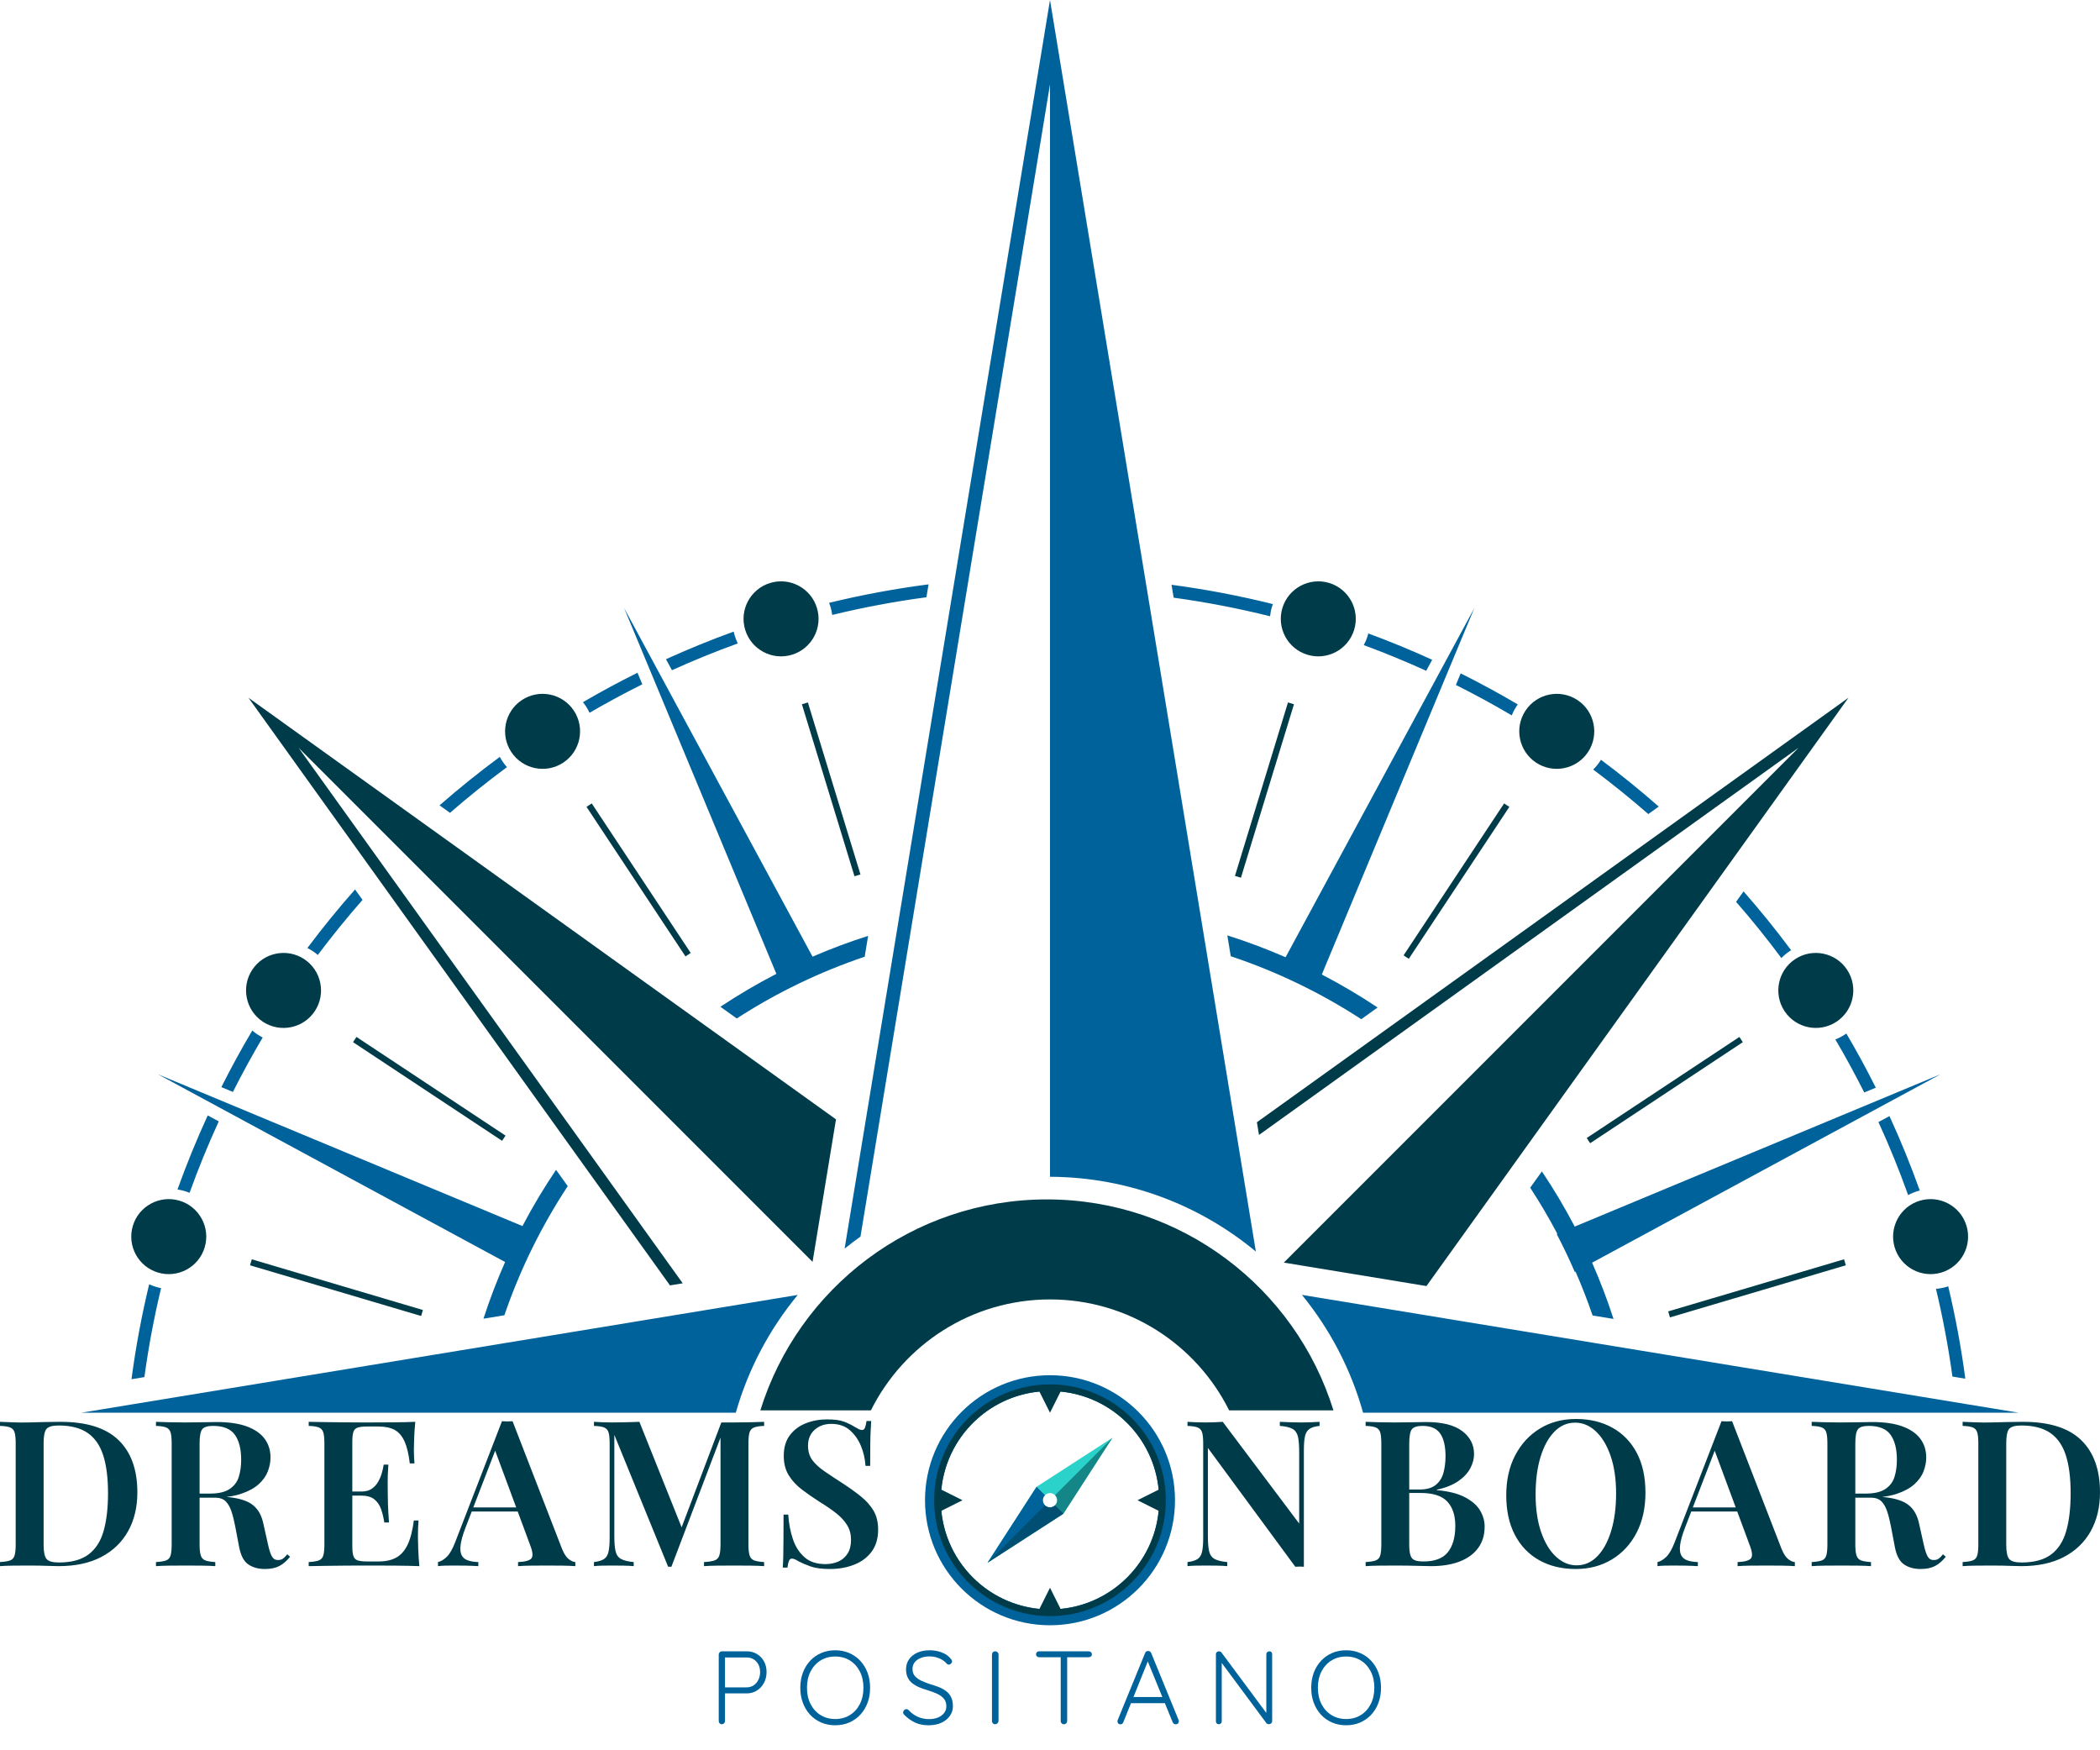 <?xml version="1.0" encoding="UTF-8" standalone="no"?><!DOCTYPE svg PUBLIC "-//W3C//DTD SVG 1.1//EN" "http://www.w3.org/Graphics/SVG/1.1/DTD/svg11.dtd"><svg width="100%" height="100%" viewBox="0 0 336 280" version="1.1" xmlns="http://www.w3.org/2000/svg" xmlns:xlink="http://www.w3.org/1999/xlink" xml:space="preserve" xmlns:serif="http://www.serif.com/" style="fill-rule:evenodd;clip-rule:evenodd;stroke-linejoin:round;stroke-miterlimit:2;"><path d="M13,226l114.64,-18.844c-4.508,5.457 -7.923,11.85 -9.912,18.844l-104.728,0Zm205.094,0c-1.949,-6.988 -5.321,-13.383 -9.784,-18.852l114.69,18.852l-104.906,0Zm-197.055,-5.36c0.682,-5.15 1.628,-10.217 2.826,-15.186c0.354,0.165 0.725,0.306 1.111,0.42c0.266,0.079 0.532,0.143 0.799,0.194c-1.119,4.661 -2.013,9.409 -2.672,14.232l-2.064,0.34Zm127.189,-125.095c-5.113,0.683 -10.143,1.631 -15.074,2.829c-0.057,-0.445 -0.152,-0.892 -0.288,-1.336c-0.062,-0.205 -0.132,-0.405 -0.21,-0.601c5.202,-1.265 10.511,-2.255 15.911,-2.954l-0.339,2.062Zm39.216,-1.995c5.506,0.732 10.916,1.766 16.213,3.087c-0.048,0.132 -0.093,0.265 -0.134,0.401c-0.158,0.515 -0.26,1.033 -0.312,1.549c-5.044,-1.258 -10.191,-2.255 -15.427,-2.973l-0.34,-2.064Zm124.944,126.666c-0.653,-4.755 -1.534,-9.437 -2.633,-14.034c0.551,-0.043 1.107,-0.144 1.658,-0.308c0.102,-0.03 0.203,-0.062 0.302,-0.095c1.154,4.838 2.071,9.768 2.737,14.777l-2.064,-0.34Zm-254.383,-76.259c-2.496,2.843 -4.883,5.782 -7.155,8.814c-0.257,-0.222 -0.531,-0.43 -0.821,-0.623c-0.275,-0.182 -0.558,-0.345 -0.845,-0.489c2.415,-3.227 4.959,-6.353 7.625,-9.369l1.196,1.667Zm12.323,-15.122c3.102,-2.715 6.319,-5.302 9.642,-7.754c0.126,0.24 0.266,0.476 0.419,0.707c0.221,0.335 0.463,0.647 0.723,0.936c-3.137,2.316 -6.177,4.755 -9.115,7.309l-1.669,-1.198Zm193.401,1.394c-2.845,-2.484 -5.788,-4.86 -8.821,-7.12c0.403,-0.392 0.77,-0.833 1.092,-1.321c0.054,-0.08 0.106,-0.162 0.156,-0.244c3.182,2.374 6.265,4.872 9.242,7.488l-1.669,1.197Zm15.239,12.372c2.661,3.029 5.201,6.167 7.611,9.408c-0.073,0.045 -0.146,0.091 -0.219,0.139c-0.496,0.329 -0.944,0.703 -1.341,1.115c-2.299,-3.094 -4.717,-6.094 -7.248,-8.993l1.197,-1.669Zm-243.553,31.312c1.547,-3.081 3.199,-6.101 4.951,-9.054c0.26,0.225 0.537,0.437 0.832,0.631c0.271,0.18 0.549,0.341 0.833,0.483c-1.683,2.843 -3.273,5.748 -4.765,8.711l-1.851,-0.771Zm67.355,-64.44c-2.869,1.428 -5.684,2.948 -8.442,4.555c-0.169,-0.366 -0.368,-0.724 -0.597,-1.071c-0.145,-0.218 -0.299,-0.428 -0.46,-0.627c2.85,-1.663 5.761,-3.234 8.728,-4.708l0.771,1.851Zm3.786,-4.018c3.539,-1.609 7.153,-3.083 10.834,-4.415c0.048,0.226 0.107,0.451 0.176,0.676c0.129,0.424 0.291,0.829 0.481,1.214c-3.58,1.296 -7.094,2.728 -10.538,4.289l-0.953,-1.764Zm121.637,1.856c-3.268,-1.489 -6.6,-2.86 -9.992,-4.109c0.252,-0.464 0.462,-0.961 0.623,-1.486c0.038,-0.125 0.073,-0.251 0.105,-0.378c3.469,1.279 6.877,2.683 10.218,4.209l-0.954,1.764Zm5.517,0.414c3.108,1.55 6.155,3.206 9.134,4.964c-0.064,0.088 -0.125,0.177 -0.186,0.268c-0.315,0.477 -0.573,0.976 -0.775,1.488c-2.918,-1.723 -5.9,-3.348 -8.944,-4.869l0.771,-1.851Zm64.569,67.045c-1.45,-2.884 -2.992,-5.714 -4.624,-8.485c0.529,-0.205 1.044,-0.469 1.536,-0.795c0.077,-0.05 0.152,-0.102 0.226,-0.155c1.664,2.829 3.236,5.719 4.713,8.664l-1.851,0.771Zm4.035,3.777c1.783,3.881 3.402,7.852 4.85,11.905c-0.098,0.025 -0.197,0.052 -0.295,0.081c-0.555,0.165 -1.079,0.384 -1.568,0.651c-1.419,-3.977 -3.005,-7.875 -4.751,-11.684l1.764,-0.953Zm-267.313,0.845c-1.712,3.728 -3.271,7.54 -4.67,11.429c-0.262,-0.109 -0.533,-0.205 -0.811,-0.288c-0.373,-0.11 -0.748,-0.192 -1.123,-0.247c1.447,-4.033 3.063,-7.985 4.841,-11.848l1.763,0.954Zm42.353,31.564c1.002,-3.095 2.159,-6.121 3.461,-9.068l-55.548,-30.033l58.326,24.281c1.63,-3.102 3.425,-6.103 5.376,-8.991l1.869,2.605c-4.195,6.377 -7.619,13.306 -10.138,20.656l-3.346,0.55Zm60.994,-57.907c-7.272,2.452 -14.139,5.788 -20.47,9.88l-2.613,-1.875c2.878,-1.911 5.866,-3.67 8.953,-5.264l-24.363,-58.523l30.156,55.776c2.89,-1.253 5.856,-2.366 8.887,-3.331l-0.55,3.337Zm58.023,-3.411c3.183,1.004 6.294,2.172 9.323,3.493l30.203,-55.864l-24.407,58.63c3.078,1.599 6.057,3.361 8.926,5.276l-2.611,1.873c-6.449,-4.19 -13.456,-7.593 -20.885,-10.075l-0.549,-3.333Zm58.444,60.806c-0.816,-2.384 -1.727,-4.724 -2.729,-7.015l-0.114,0.062c-0.894,-2.064 -1.86,-4.089 -2.897,-6.071l0.097,-0.041c-1.335,-2.531 -2.785,-4.993 -4.343,-7.377l1.871,-2.609c1.904,2.838 3.659,5.785 5.254,8.828l58.531,-24.366l-55.75,30.142c1.288,2.925 2.433,5.927 3.426,8.998l-3.346,-0.551Zm-117.14,-12.618c-0.865,0.615 -1.711,1.255 -2.537,1.92l32.862,-199.746l32.939,200.217c-8.946,-7.424 -20.419,-11.907 -32.939,-11.965l-0,-174.752l-30.325,184.326Z" style="fill:#00629b;"/><path d="M121.655,225.623c6.07,-19.55 24.302,-33.748 45.849,-33.748c21.547,-0 39.779,14.198 45.849,33.748l-16.69,-0c-5.242,-10.52 -16.106,-17.748 -28.659,-17.748c-12.553,-0 -23.417,7.228 -28.659,17.748l-17.69,-0Zm-54.276,-15.099l-27.375,-8.109l0.284,-0.959l27.375,8.109c-0.096,0.319 -0.191,0.638 -0.284,0.959Zm12.952,-28.023l-23.845,-15.782l0.552,-0.834l23.847,15.784c-0.186,0.276 -0.371,0.554 -0.554,0.832Zm29.347,-29.5l-15.833,-23.922l0.833,-0.552l15.835,23.923c-0.279,0.183 -0.557,0.366 -0.835,0.551Zm27.039,-12.822l-8.412,-27.512l0.957,-0.292l8.412,27.515c-0.32,0.095 -0.639,0.191 -0.957,0.289Zm60.877,-0.06l8.482,-27.744l0.957,0.292l-8.484,27.748c-0.317,-0.1 -0.636,-0.199 -0.955,-0.296Zm26.979,12.712l16.087,-24.304l0.834,0.552l-16.09,24.308c-0.276,-0.186 -0.553,-0.372 -0.831,-0.556Zm29.304,29.219l24.423,-16.165l0.552,0.834l-24.425,16.166c-0.182,-0.279 -0.365,-0.557 -0.55,-0.835Zm13.034,27.741l28.139,-8.335l0.284,0.959l-28.141,8.336c-0.092,-0.321 -0.186,-0.641 -0.282,-0.96Zm-143.696,-116.528c3.167,-0.968 6.524,0.817 7.492,3.984c0.968,3.167 -0.817,6.524 -3.984,7.492c-3.167,0.968 -6.524,-0.817 -7.492,-3.984c-0.968,-3.166 0.817,-6.523 3.984,-7.492Zm89.466,0c3.166,0.969 4.951,4.326 3.983,7.492c-0.968,3.167 -4.325,4.952 -7.492,3.984c-3.167,-0.968 -4.952,-4.325 -3.984,-7.492c0.969,-3.167 4.326,-4.952 7.493,-3.984Zm-129.18,18.73c2.762,-1.827 6.488,-1.069 8.315,1.692c1.828,2.762 1.07,6.487 -1.691,8.315c-2.762,1.828 -6.488,1.07 -8.315,-1.692c-1.828,-2.761 -1.07,-6.487 1.691,-8.315Zm168.893,0c2.761,1.828 3.519,5.554 1.692,8.315c-1.828,2.762 -5.554,3.52 -8.315,1.692c-2.762,-1.828 -3.52,-5.553 -1.692,-8.315c1.828,-2.761 5.554,-3.519 8.315,-1.692Zm43.138,43.139c1.828,2.761 1.07,6.487 -1.691,8.315c-2.762,1.827 -6.488,1.069 -8.315,-1.692c-1.828,-2.762 -1.07,-6.487 1.691,-8.315c2.762,-1.828 6.487,-1.07 8.315,1.692Zm-255.169,0c1.828,-2.762 5.554,-3.52 8.315,-1.692c2.761,1.828 3.52,5.553 1.692,8.315c-1.828,2.761 -5.554,3.519 -8.315,1.692c-2.762,-1.828 -3.52,-5.554 -1.692,-8.315Zm274.284,40.992c0.941,3.175 -0.874,6.516 -4.049,7.457c-3.175,0.94 -6.516,-0.874 -7.457,-4.049c-0.94,-3.175 0.874,-6.517 4.049,-7.457c3.175,-0.941 6.517,0.874 7.457,4.049Zm-293.399,0c0.941,-3.175 4.282,-4.99 7.457,-4.049c3.175,0.94 4.99,4.282 4.049,7.457c-0.94,3.175 -4.282,4.989 -7.457,4.049c-3.175,-0.941 -4.989,-4.282 -4.049,-7.457Zm87.987,9.17l-2.037,0.336l-67.445,-94.007l94.006,67.445l-3.75,22.794l-82.239,-82.239l61.465,85.671Zm92.203,-23.732l-0.334,-2.032l94.649,-67.907l-67.521,94.112l-22.82,-3.754l82.358,-82.358l-86.332,61.939Z" style="fill:#003b49;"/><g><g><path d="M165.85,237.85l12.15,-7.85l-7.85,12.15l-12.15,7.85l7.85,-12.15Zm2.958,2.958c0.447,-0.446 0.447,-1.17 0,-1.617c-0.446,-0.446 -1.17,-0.446 -1.617,0c-0.446,0.447 -0.446,1.171 0,1.617c0.447,0.447 1.171,0.447 1.617,0Z" style="fill:#2ad2c9;"/><path d="M168.808,240.808l1.342,1.342l-12.15,7.85l7.85,-12.15l1.341,1.341c-0.446,0.447 -0.446,1.171 0,1.617c0.447,0.447 1.171,0.447 1.617,0Z" style="fill:#00629b;"/><path d="M168.808,239.191l9.192,-9.191l-7.85,12.15l-12.15,7.85l9.191,-9.191c0.447,0.446 1.171,0.446 1.617,-0.001c0.447,-0.446 0.447,-1.17 0,-1.617Z" style="fill:#003b49;fill-opacity:0.5;"/></g><path d="M168,257.469c-9.648,0 -17.469,-7.821 -17.469,-17.469c0,-9.369 7.376,-17.014 16.637,-17.448l0.832,1.505l0.832,-1.505c9.261,0.434 16.637,8.079 16.637,17.448c0,9.648 -7.821,17.469 -17.469,17.469m0,-37.469c-11.046,0 -20,8.954 -20,20c0,11.046 8.954,20 20,20c11.046,0 20,-8.954 20,-20c0,-11.046 -8.954,-20 -20,-20" style="fill:#00629b;fill-rule:nonzero;"/><path d="M168,221.465c10.236,0 18.535,8.299 18.535,18.535c0,10.236 -8.299,18.535 -18.535,18.535c-10.236,0 -18.535,-8.299 -18.535,-18.535c0,-10.236 8.299,-18.535 18.535,-18.535Zm-1.693,1.148c-8.296,0.798 -14.896,7.397 -15.695,15.693l3.388,1.694l-3.388,1.694c0.798,8.295 7.398,14.896 15.694,15.694l1.694,-3.388l1.694,3.388c8.296,-0.798 14.896,-7.399 15.694,-15.694l-3.388,-1.694l3.388,-1.694c-0.799,-8.296 -7.399,-14.895 -15.695,-15.693l-1.693,3.387l-1.693,-3.387Z" style="fill:#003b49;"/></g><path d="M9.685,227.457c4.174,0 7.266,0.972 9.277,2.918c2.011,1.946 3.016,4.734 3.016,8.364c0,2.37 -0.494,4.44 -1.483,6.212c-0.99,1.772 -2.419,3.147 -4.288,4.125c-1.87,0.978 -4.142,1.467 -6.816,1.467c-0.326,0 -0.766,-0.01 -1.32,-0.032c-0.555,-0.022 -1.131,-0.038 -1.729,-0.049c-0.597,-0.011 -1.146,-0.016 -1.646,-0.016c-0.892,0 -1.761,0.005 -2.609,0.016c-0.848,0.011 -1.544,0.038 -2.087,0.081l0,-0.652c0.717,-0.043 1.255,-0.13 1.614,-0.261c0.359,-0.13 0.598,-0.391 0.718,-0.782c0.119,-0.391 0.179,-0.978 0.179,-1.761l0,-16.174c0,-0.804 -0.06,-1.397 -0.179,-1.777c-0.12,-0.381 -0.359,-0.641 -0.718,-0.783c-0.359,-0.141 -0.897,-0.223 -1.614,-0.244l0,-0.652c0.543,0.021 1.239,0.048 2.087,0.081c0.848,0.033 1.696,0.038 2.543,0.016c0.783,-0.021 1.663,-0.043 2.642,-0.065c0.978,-0.022 1.782,-0.032 2.413,-0.032Zm-0.294,0.586c-1,0 -1.652,0.185 -1.956,0.555c-0.305,0.369 -0.457,1.119 -0.457,2.25l-0,16.304c-0,1.131 0.158,1.881 0.473,2.25c0.315,0.37 0.973,0.555 1.973,0.555c2.022,0 3.603,-0.43 4.744,-1.289c1.142,-0.858 1.946,-2.114 2.414,-3.766c0.467,-1.652 0.701,-3.663 0.701,-6.032c-0,-2.435 -0.256,-4.452 -0.767,-6.049c-0.511,-1.598 -1.342,-2.794 -2.494,-3.587c-1.152,-0.794 -2.696,-1.191 -4.631,-1.191Zm22.544,11.544l-0,7.5c-0,0.783 0.065,1.37 0.195,1.761c0.131,0.391 0.375,0.652 0.734,0.782c0.359,0.131 0.886,0.218 1.582,0.261l0,0.652c-0.544,-0.043 -1.239,-0.07 -2.087,-0.081c-0.848,-0.011 -1.707,-0.016 -2.576,-0.016c-0.979,-0 -1.892,0.005 -2.74,0.016c-0.847,0.011 -1.543,0.038 -2.086,0.081l0,-0.652c0.717,-0.043 1.255,-0.13 1.614,-0.261c0.358,-0.13 0.597,-0.391 0.717,-0.782c0.12,-0.391 0.179,-0.978 0.179,-1.761l0,-16.174c0,-0.804 -0.059,-1.397 -0.179,-1.777c-0.12,-0.381 -0.359,-0.641 -0.717,-0.783c-0.359,-0.141 -0.897,-0.223 -1.614,-0.244l0,-0.652c0.543,0.021 1.239,0.043 2.086,0.065c0.848,0.021 1.696,0.032 2.544,0.032c1.065,-0 2.076,-0.011 3.033,-0.032c0.956,-0.022 1.63,-0.033 2.021,-0.033c1.957,-0 3.571,0.234 4.843,0.701c1.271,0.468 2.223,1.125 2.853,1.973c0.63,0.848 0.946,1.848 0.946,3c0,0.717 -0.142,1.451 -0.424,2.201c-0.283,0.75 -0.772,1.44 -1.468,2.071c-0.695,0.63 -1.646,1.147 -2.853,1.549c-0.658,0.219 -1.415,0.379 -2.271,0.478l0.168,0.027c1.804,0.174 3.136,0.593 3.994,1.256c0.859,0.663 1.43,1.668 1.712,3.016l0.75,3.359c0.196,0.891 0.408,1.527 0.636,1.907c0.228,0.381 0.56,0.56 0.995,0.538c0.304,-0 0.565,-0.081 0.782,-0.244c0.218,-0.163 0.435,-0.386 0.653,-0.669l0.456,0.391c-0.543,0.674 -1.12,1.169 -1.728,1.484c-0.609,0.315 -1.381,0.473 -2.315,0.473c-1.044,-0 -1.924,-0.245 -2.642,-0.734c-0.717,-0.489 -1.206,-1.418 -1.467,-2.788l-0.62,-3.261c-0.174,-0.913 -0.375,-1.717 -0.603,-2.413c-0.228,-0.695 -0.538,-1.239 -0.929,-1.63c-0.392,-0.391 -0.968,-0.587 -1.729,-0.587l-2.445,-0Zm0,-0.652l1.663,-0c1.369,-0 2.418,-0.245 3.147,-0.734c0.728,-0.489 1.217,-1.141 1.467,-1.956c0.25,-0.816 0.375,-1.723 0.375,-2.723c0,-1.718 -0.337,-3.049 -1.011,-3.995c-0.674,-0.945 -1.837,-1.418 -3.489,-1.418c-0.891,-0 -1.473,0.184 -1.745,0.554c-0.271,0.37 -0.407,1.12 -0.407,2.25l0,8.022Zm24.435,0.326l0,8.087c0,0.695 0.059,1.223 0.179,1.581c0.119,0.359 0.353,0.593 0.701,0.701c0.348,0.109 0.848,0.163 1.5,0.163l1.859,-0c1.108,-0 2.038,-0.206 2.788,-0.619c0.75,-0.413 1.353,-1.092 1.81,-2.038c0.456,-0.946 0.793,-2.245 1.01,-3.897l0.75,-0c-0.065,0.674 -0.097,1.544 -0.097,2.609c0,0.456 0.016,1.119 0.048,1.989c0.033,0.87 0.093,1.772 0.18,2.706c-1.109,-0.043 -2.359,-0.07 -3.75,-0.081c-1.391,-0.011 -2.631,-0.016 -3.718,-0.016l-1.972,-0c-0.816,-0 -1.696,0.005 -2.642,0.016l-2.869,0.033c-0.968,0.01 -1.886,0.027 -2.756,0.048l0,-0.652c0.718,-0.043 1.256,-0.13 1.614,-0.261c0.359,-0.13 0.598,-0.391 0.718,-0.782c0.119,-0.391 0.179,-0.978 0.179,-1.761l0,-16.174c0,-0.804 -0.06,-1.397 -0.179,-1.777c-0.12,-0.381 -0.359,-0.641 -0.718,-0.783c-0.358,-0.141 -0.896,-0.223 -1.614,-0.244l0,-0.652c0.87,0.021 1.788,0.038 2.756,0.048l2.869,0.033c0.946,0.011 1.826,0.016 2.642,0.016l1.972,-0c1,-0 2.136,-0.005 3.408,-0.016c1.272,-0.011 2.408,-0.038 3.408,-0.081c-0.087,0.891 -0.147,1.755 -0.18,2.592c-0.032,0.837 -0.049,1.473 -0.049,1.908c0,0.413 0.011,0.809 0.033,1.19c0.022,0.38 0.043,0.701 0.065,0.962l-0.75,-0c-0.174,-1.5 -0.456,-2.68 -0.848,-3.538c-0.391,-0.859 -0.918,-1.468 -1.581,-1.826c-0.663,-0.359 -1.527,-0.538 -2.593,-0.538l-1.793,-0c-0.652,-0 -1.152,0.054 -1.5,0.163c-0.348,0.108 -0.582,0.337 -0.701,0.684c-0.12,0.348 -0.179,0.881 -0.179,1.598l0,7.957l1.434,-0c0.674,-0 1.223,-0.142 1.647,-0.424c0.424,-0.283 0.766,-0.647 1.027,-1.093c0.261,-0.445 0.462,-0.913 0.604,-1.402c0.141,-0.489 0.244,-0.951 0.309,-1.386l0.75,-0c-0.087,1.239 -0.125,2.185 -0.114,2.837c0.011,0.652 0.016,1.25 0.016,1.794c0,0.543 0.011,1.141 0.033,1.793c0.022,0.652 0.076,1.598 0.163,2.837l-0.75,-0c-0.109,-0.739 -0.277,-1.44 -0.505,-2.103c-0.229,-0.663 -0.587,-1.196 -1.076,-1.598c-0.49,-0.402 -1.191,-0.603 -2.104,-0.603l-1.434,-0Zm19.107,2.543l-1.031,2.674c-0.413,1.087 -0.663,1.979 -0.75,2.674c-0.087,0.696 -0.033,1.239 0.163,1.631c0.195,0.391 0.521,0.668 0.978,0.831c0.456,0.163 1.022,0.256 1.696,0.277l0,0.652c-0.696,-0.043 -1.37,-0.07 -2.022,-0.081c-0.652,-0.011 -1.304,-0.016 -1.957,-0.016c-0.478,-0 -0.929,0.005 -1.353,0.016c-0.424,0.011 -0.799,0.038 -1.125,0.081l0,-0.652c0.478,-0.108 0.951,-0.391 1.419,-0.848c0.467,-0.456 0.918,-1.25 1.353,-2.38l7.467,-19.304c0.261,0.021 0.544,0.032 0.848,0.032c0.304,-0 0.587,-0.011 0.848,-0.032l7.924,20.445c0.326,0.783 0.679,1.321 1.06,1.614c0.38,0.294 0.733,0.452 1.059,0.473l0,0.652c-0.565,-0.043 -1.244,-0.07 -2.038,-0.081c-0.793,-0.011 -1.603,-0.016 -2.429,-0.016c-0.957,-0 -1.848,0.005 -2.674,0.016c-0.826,0.011 -1.5,0.038 -2.022,0.081l0,-0.652c1.109,-0.043 1.816,-0.233 2.12,-0.57c0.304,-0.337 0.239,-1.06 -0.196,-2.169l-1.981,-5.348l-7.357,-0Zm7.115,-0.652l-3.364,-9.078l-3.5,9.078l6.864,-0Zm32.691,-11.171l-7.859,20.66l-0.522,-0l-8.609,-21.098l0,16.174c0,1.044 0.066,1.854 0.196,2.43c0.131,0.576 0.419,0.989 0.864,1.239c0.446,0.25 1.125,0.418 2.038,0.505l0,0.652c-0.413,-0.043 -0.945,-0.07 -1.598,-0.081c-0.652,-0.011 -1.271,-0.016 -1.858,-0.016c-0.522,0 -1.049,0.005 -1.582,0.016c-0.532,0.011 -0.973,0.038 -1.32,0.081l0,-0.652c0.717,-0.087 1.255,-0.25 1.614,-0.489c0.358,-0.239 0.598,-0.63 0.717,-1.174c0.12,-0.543 0.179,-1.293 0.179,-2.25l0,-15.065c0,-0.804 -0.059,-1.397 -0.179,-1.777c-0.119,-0.381 -0.359,-0.641 -0.717,-0.783c-0.359,-0.141 -0.897,-0.223 -1.614,-0.244l0,-0.652c0.347,0.021 0.788,0.043 1.32,0.065c0.533,0.021 1.06,0.032 1.582,0.032c0.804,0 1.587,-0.011 2.348,-0.032c0.76,-0.022 1.434,-0.044 2.021,-0.065l6.757,16.875l6.352,-16.778l2.054,0c0.892,0 1.772,-0.011 2.642,-0.032c0.869,-0.022 1.587,-0.044 2.152,-0.065l0,0.652c-0.696,0.021 -1.228,0.103 -1.598,0.244c-0.37,0.142 -0.614,0.402 -0.734,0.783c-0.119,0.38 -0.179,0.973 -0.179,1.777l0,16.174c0,0.783 0.065,1.37 0.196,1.761c0.13,0.391 0.375,0.652 0.733,0.782c0.359,0.131 0.886,0.218 1.582,0.261l0,0.652c-0.565,-0.043 -1.283,-0.07 -2.152,-0.081c-0.87,-0.011 -1.75,-0.016 -2.642,-0.016c-0.978,0 -1.896,0.005 -2.755,0.016c-0.859,0.011 -1.549,0.038 -2.071,0.081l0,-0.652c0.739,-0.043 1.299,-0.13 1.68,-0.261c0.38,-0.13 0.636,-0.391 0.766,-0.782c0.13,-0.391 0.196,-0.978 0.196,-1.761l0,-17.106Zm17.032,-2.916c1.218,-0 2.152,0.131 2.805,0.392c0.652,0.26 1.217,0.543 1.695,0.847c0.261,0.153 0.473,0.267 0.636,0.343c0.163,0.076 0.321,0.114 0.473,0.114c0.217,-0 0.375,-0.12 0.473,-0.359c0.098,-0.239 0.179,-0.598 0.244,-1.076l0.75,-0c-0.021,0.413 -0.049,0.891 -0.081,1.435c-0.033,0.543 -0.055,1.266 -0.065,2.168c-0.011,0.903 -0.017,2.093 -0.017,3.571l-0.75,-0c-0.065,-1.109 -0.31,-2.174 -0.733,-3.196c-0.424,-1.021 -1.022,-1.864 -1.794,-2.527c-0.772,-0.663 -1.755,-0.994 -2.951,-0.994c-1.065,-0 -1.951,0.315 -2.658,0.945c-0.706,0.631 -1.059,1.479 -1.059,2.544c0,0.913 0.228,1.679 0.684,2.299c0.457,0.619 1.104,1.217 1.941,1.793c0.837,0.576 1.831,1.234 2.983,1.973c1.066,0.696 2.022,1.386 2.87,2.071c0.848,0.684 1.516,1.44 2.005,2.266c0.489,0.826 0.734,1.837 0.734,3.033c0,1.413 -0.348,2.586 -1.043,3.521c-0.696,0.935 -1.631,1.631 -2.805,2.087c-1.174,0.457 -2.456,0.685 -3.848,0.685c-1.282,-0 -2.299,-0.13 -3.049,-0.391c-0.75,-0.261 -1.396,-0.533 -1.94,-0.816c-0.478,-0.304 -0.848,-0.456 -1.108,-0.456c-0.218,-0 -0.375,0.12 -0.473,0.359c-0.098,0.239 -0.18,0.597 -0.245,1.076l-0.75,-0c0.044,-0.5 0.071,-1.087 0.082,-1.761c0.011,-0.674 0.021,-1.549 0.032,-2.625c0.011,-1.076 0.017,-2.44 0.017,-4.093l0.75,-0c0.087,1.392 0.331,2.691 0.733,3.897c0.402,1.207 1.022,2.18 1.859,2.919c0.837,0.739 1.951,1.108 3.342,1.108c0.761,-0 1.451,-0.135 2.071,-0.407c0.62,-0.272 1.114,-0.696 1.484,-1.272c0.369,-0.576 0.554,-1.31 0.554,-2.201c0,-0.891 -0.206,-1.674 -0.62,-2.348c-0.413,-0.674 -0.989,-1.304 -1.728,-1.891c-0.739,-0.587 -1.608,-1.185 -2.608,-1.794c-1.022,-0.652 -1.979,-1.315 -2.87,-1.989c-0.891,-0.674 -1.603,-1.44 -2.136,-2.299c-0.533,-0.858 -0.799,-1.896 -0.799,-3.114c0,-1.348 0.326,-2.451 0.978,-3.31c0.653,-0.858 1.506,-1.494 2.56,-1.907c1.055,-0.413 2.18,-0.62 3.375,-0.62Zm78.815,0.392l0,0.652c-0.695,0.065 -1.228,0.223 -1.597,0.473c-0.37,0.25 -0.615,0.641 -0.734,1.173c-0.12,0.533 -0.179,1.288 -0.179,2.267l0,18.619c-0.196,-0.021 -0.408,-0.032 -0.636,-0.032c-0.229,-0 -0.473,0.011 -0.734,0.032l-13.989,-19.011l0,14.087c0,1.044 0.065,1.854 0.196,2.43c0.13,0.576 0.418,0.989 0.864,1.239c0.445,0.25 1.125,0.418 2.038,0.505l0,0.652c-0.413,-0.043 -0.946,-0.07 -1.598,-0.081c-0.652,-0.011 -1.272,-0.016 -1.859,-0.016c-0.522,-0 -1.049,0.005 -1.581,0.016c-0.533,0.011 -0.973,0.038 -1.321,0.081l0,-0.652c0.717,-0.087 1.255,-0.25 1.614,-0.489c0.359,-0.239 0.598,-0.63 0.718,-1.174c0.119,-0.543 0.179,-1.293 0.179,-2.25l0,-15.065c0,-0.804 -0.06,-1.397 -0.179,-1.777c-0.12,-0.381 -0.359,-0.641 -0.718,-0.783c-0.359,-0.141 -0.897,-0.223 -1.614,-0.244l0,-0.652c0.348,0.021 0.788,0.043 1.321,0.065c0.532,0.021 1.059,0.032 1.581,0.032c0.5,-0 0.989,-0.011 1.468,-0.032c0.478,-0.022 0.902,-0.044 1.271,-0.065l12.229,16.271l0,-11.445c0,-1.066 -0.066,-1.881 -0.196,-2.446c-0.131,-0.565 -0.413,-0.978 -0.848,-1.239c-0.435,-0.261 -1.119,-0.424 -2.054,-0.489l0,-0.652c0.413,0.021 0.951,0.043 1.614,0.065c0.663,0.021 1.277,0.032 1.842,0.032c0.544,-0 1.082,-0.011 1.614,-0.032c0.533,-0.022 0.962,-0.044 1.288,-0.065Zm7.37,-0c0.543,0.021 1.239,0.043 2.087,0.065c0.848,0.021 1.696,0.032 2.543,0.032c1.066,-0 2.077,-0.011 3.033,-0.032c0.957,-0.022 1.63,-0.033 2.022,-0.033c2.565,-0 4.483,0.478 5.755,1.435c1.272,0.956 1.908,2.185 1.908,3.685c0,0.761 -0.201,1.521 -0.603,2.282c-0.403,0.761 -1.044,1.446 -1.924,2.055c-0.881,0.608 -2.028,1.065 -3.441,1.369l0,0.065c1.913,0.174 3.43,0.56 4.549,1.158c1.12,0.598 1.919,1.304 2.397,2.12c0.478,0.815 0.717,1.668 0.717,2.559c0,1.326 -0.342,2.462 -1.027,3.408c-0.684,0.946 -1.668,1.668 -2.951,2.168c-1.282,0.5 -2.826,0.75 -4.63,0.75c-0.478,-0 -1.207,-0.016 -2.185,-0.048c-0.978,-0.033 -2.163,-0.049 -3.554,-0.049c-0.892,-0 -1.761,0.005 -2.609,0.016c-0.848,0.011 -1.544,0.038 -2.087,0.081l0,-0.652c0.717,-0.043 1.255,-0.13 1.614,-0.261c0.359,-0.13 0.598,-0.391 0.718,-0.782c0.119,-0.391 0.179,-0.978 0.179,-1.761l0,-16.174c0,-0.804 -0.06,-1.397 -0.179,-1.777c-0.12,-0.381 -0.359,-0.641 -0.718,-0.783c-0.359,-0.141 -0.897,-0.223 -1.614,-0.244l0,-0.652Zm6.978,11.38l0,8.25c0,0.761 0.065,1.337 0.196,1.728c0.13,0.392 0.359,0.652 0.685,0.783c0.326,0.13 0.804,0.195 1.434,0.195c1.783,-0 3.071,-0.494 3.865,-1.483c0.793,-0.989 1.19,-2.397 1.19,-4.223c0,-1.674 -0.43,-2.967 -1.288,-3.88c-0.859,-0.914 -2.277,-1.37 -4.256,-1.37l-1.826,-0Zm0,-0.554l1.663,-0c1.109,-0 1.968,-0.245 2.576,-0.734c0.609,-0.489 1.022,-1.141 1.24,-1.957c0.217,-0.815 0.326,-1.69 0.326,-2.625c0,-1.608 -0.283,-2.82 -0.848,-3.635c-0.565,-0.816 -1.5,-1.223 -2.805,-1.223c-0.891,-0 -1.472,0.184 -1.744,0.554c-0.272,0.37 -0.408,1.12 -0.408,2.25l0,7.37Zm26.674,-11.283c2.218,-0 4.163,0.467 5.837,1.402c1.674,0.935 2.973,2.277 3.897,4.027c0.924,1.75 1.386,3.875 1.386,6.375c0,2.435 -0.473,4.566 -1.419,6.392c-0.945,1.826 -2.261,3.25 -3.945,4.271c-1.685,1.022 -3.615,1.533 -5.788,1.533c-2.218,-0 -4.163,-0.467 -5.837,-1.402c-1.674,-0.935 -2.973,-2.283 -3.897,-4.044c-0.924,-1.761 -1.386,-3.88 -1.386,-6.358c0,-2.435 0.478,-4.566 1.435,-6.392c0.956,-1.826 2.272,-3.25 3.945,-4.271c1.674,-1.022 3.598,-1.533 5.772,-1.533Zm-0.13,0.587c-1.283,-0 -2.397,0.489 -3.343,1.467c-0.945,0.979 -1.679,2.326 -2.201,4.044c-0.521,1.717 -0.782,3.706 -0.782,5.967c0,2.305 0.293,4.31 0.88,6.017c0.587,1.706 1.381,3.021 2.381,3.945c1,0.924 2.097,1.386 3.293,1.386c1.283,-0 2.397,-0.489 3.342,-1.467c0.946,-0.979 1.68,-2.332 2.201,-4.06c0.522,-1.728 0.783,-3.712 0.783,-5.951c0,-2.326 -0.293,-4.337 -0.88,-6.033c-0.587,-1.695 -1.375,-3.005 -2.364,-3.929c-0.99,-0.924 -2.093,-1.386 -3.31,-1.386Zm18.58,14.217l-1.031,2.674c-0.413,1.087 -0.663,1.979 -0.75,2.674c-0.087,0.696 -0.033,1.239 0.163,1.631c0.195,0.391 0.521,0.668 0.978,0.831c0.456,0.163 1.022,0.256 1.696,0.277l-0,0.652c-0.696,-0.043 -1.37,-0.07 -2.022,-0.081c-0.652,-0.011 -1.304,-0.016 -1.957,-0.016c-0.478,-0 -0.929,0.005 -1.353,0.016c-0.424,0.011 -0.799,0.038 -1.125,0.081l-0,-0.652c0.478,-0.108 0.951,-0.391 1.419,-0.848c0.467,-0.456 0.918,-1.25 1.353,-2.38l7.467,-19.304c0.261,0.021 0.544,0.032 0.848,0.032c0.304,-0 0.587,-0.011 0.848,-0.032l7.924,20.445c0.326,0.783 0.679,1.321 1.06,1.614c0.38,0.294 0.733,0.452 1.059,0.473l-0,0.652c-0.565,-0.043 -1.244,-0.07 -2.038,-0.081c-0.793,-0.011 -1.603,-0.016 -2.429,-0.016c-0.957,-0 -1.848,0.005 -2.674,0.016c-0.826,0.011 -1.5,0.038 -2.022,0.081l-0,-0.652c1.109,-0.043 1.816,-0.233 2.12,-0.57c0.304,-0.337 0.239,-1.06 -0.196,-2.169l-1.981,-5.348l-7.357,-0Zm7.115,-0.652l-3.364,-9.078l-3.5,9.078l6.864,-0Zm19.134,-1.565l-0,7.5c-0,0.783 0.065,1.37 0.195,1.761c0.131,0.391 0.375,0.652 0.734,0.782c0.359,0.131 0.886,0.218 1.581,0.261l-0,0.652c-0.543,-0.043 -1.239,-0.07 -2.087,-0.081c-0.847,-0.011 -1.706,-0.016 -2.576,-0.016c-0.978,-0 -1.891,0.005 -2.739,0.016c-0.848,0.011 -1.543,0.038 -2.087,0.081l-0,-0.652c0.718,-0.043 1.256,-0.13 1.614,-0.261c0.359,-0.13 0.598,-0.391 0.718,-0.782c0.119,-0.391 0.179,-0.978 0.179,-1.761l-0,-16.174c-0,-0.804 -0.06,-1.397 -0.179,-1.777c-0.12,-0.381 -0.359,-0.641 -0.718,-0.783c-0.358,-0.141 -0.896,-0.223 -1.614,-0.244l-0,-0.652c0.544,0.021 1.239,0.043 2.087,0.065c0.848,0.021 1.696,0.032 2.544,0.032c1.065,-0 2.076,-0.011 3.032,-0.032c0.957,-0.022 1.631,-0.033 2.022,-0.033c1.957,-0 3.571,0.234 4.842,0.701c1.272,0.468 2.223,1.125 2.854,1.973c0.63,0.848 0.945,1.848 0.945,3c-0,0.717 -0.141,1.451 -0.424,2.201c-0.282,0.75 -0.771,1.44 -1.467,2.071c-0.696,0.63 -1.647,1.147 -2.853,1.549c-0.658,0.219 -1.415,0.379 -2.271,0.478l0.168,0.027c1.804,0.174 3.135,0.593 3.994,1.256c0.859,0.663 1.429,1.668 1.712,3.016l0.75,3.359c0.196,0.891 0.408,1.527 0.636,1.907c0.228,0.381 0.56,0.56 0.994,0.538c0.305,-0 0.566,-0.081 0.783,-0.244c0.217,-0.163 0.435,-0.386 0.652,-0.669l0.457,0.391c-0.544,0.674 -1.12,1.169 -1.728,1.484c-0.609,0.315 -1.381,0.473 -2.316,0.473c-1.043,-0 -1.924,-0.245 -2.641,-0.734c-0.717,-0.489 -1.207,-1.418 -1.467,-2.788l-0.62,-3.261c-0.174,-0.913 -0.375,-1.717 -0.603,-2.413c-0.228,-0.695 -0.538,-1.239 -0.93,-1.63c-0.391,-0.391 -0.967,-0.587 -1.728,-0.587l-2.445,-0Zm-0,-0.652l1.663,-0c1.369,-0 2.418,-0.245 3.146,-0.734c0.729,-0.489 1.218,-1.141 1.468,-1.956c0.25,-0.816 0.375,-1.723 0.375,-2.723c-0,-1.718 -0.337,-3.049 -1.011,-3.995c-0.674,-0.945 -1.837,-1.418 -3.489,-1.418c-0.892,-0 -1.473,0.184 -1.745,0.554c-0.272,0.37 -0.407,1.12 -0.407,2.25l-0,8.022Zm26.856,-11.478c4.173,-0 7.266,0.972 9.277,2.918c2.011,1.946 3.016,4.734 3.016,8.364c-0,2.37 -0.495,4.44 -1.484,6.212c-0.989,1.772 -2.418,3.147 -4.288,4.125c-1.869,0.978 -4.141,1.467 -6.815,1.467c-0.326,-0 -0.766,-0.01 -1.321,-0.032c-0.554,-0.022 -1.13,-0.038 -1.728,-0.049c-0.598,-0.011 -1.147,-0.016 -1.647,-0.016c-0.891,-0 -1.76,0.005 -2.608,0.016c-0.848,0.011 -1.544,0.038 -2.087,0.081l-0,-0.652c0.717,-0.043 1.255,-0.13 1.614,-0.261c0.359,-0.13 0.598,-0.391 0.717,-0.782c0.12,-0.391 0.18,-0.978 0.18,-1.761l-0,-16.174c-0,-0.804 -0.06,-1.397 -0.18,-1.777c-0.119,-0.381 -0.358,-0.641 -0.717,-0.783c-0.359,-0.141 -0.897,-0.223 -1.614,-0.244l-0,-0.652c0.543,0.021 1.239,0.048 2.087,0.081c0.848,0.033 1.695,0.038 2.543,0.016c0.783,-0.021 1.663,-0.043 2.641,-0.065c0.979,-0.022 1.783,-0.032 2.414,-0.032Zm-0.294,0.586c-1,-0 -1.652,0.185 -1.956,0.555c-0.305,0.369 -0.457,1.119 -0.457,2.25l-0,16.304c-0,1.131 0.158,1.881 0.473,2.25c0.315,0.37 0.973,0.555 1.973,0.555c2.021,-0 3.603,-0.43 4.744,-1.289c1.142,-0.858 1.946,-2.114 2.413,-3.766c0.468,-1.652 0.701,-3.663 0.701,-6.032c-0,-2.435 -0.255,-4.452 -0.766,-6.049c-0.511,-1.598 -1.342,-2.794 -2.495,-3.587c-1.152,-0.794 -2.695,-1.191 -4.63,-1.191Z" style="fill:#003b49;"/><g><path d="M119.45,264.167c0.622,-0 1.172,0.141 1.65,0.425c0.477,0.283 0.855,0.675 1.133,1.175c0.278,0.5 0.417,1.072 0.417,1.716c-0,0.645 -0.139,1.225 -0.417,1.742c-0.278,0.516 -0.656,0.925 -1.133,1.225c-0.478,0.3 -1.028,0.45 -1.65,0.45l-3.533,-0l0.083,-0.167l-0,4.6c-0,0.133 -0.05,0.25 -0.15,0.35c-0.1,0.1 -0.217,0.15 -0.35,0.15c-0.156,-0 -0.278,-0.05 -0.367,-0.15c-0.089,-0.1 -0.133,-0.217 -0.133,-0.35l0,-10.666c0,-0.134 0.05,-0.25 0.15,-0.35c0.1,-0.1 0.217,-0.15 0.35,-0.15l3.95,-0Zm-0,5.766c0.433,0 0.811,-0.108 1.133,-0.325c0.322,-0.217 0.575,-0.511 0.758,-0.883c0.184,-0.372 0.275,-0.786 0.275,-1.242c0,-0.455 -0.091,-0.858 -0.275,-1.208c-0.183,-0.35 -0.436,-0.625 -0.758,-0.825c-0.322,-0.2 -0.7,-0.3 -1.133,-0.3l-3.533,-0l0.083,-0.15l-0,5.033l-0.1,-0.1l3.55,0Z" style="fill:#00629b;fill-rule:nonzero;"/><path d="M139.215,270c0,0.877 -0.136,1.68 -0.408,2.408c-0.272,0.728 -0.658,1.361 -1.158,1.9c-0.5,0.539 -1.092,0.955 -1.775,1.25c-0.683,0.294 -1.431,0.441 -2.242,0.441c-0.811,0 -1.558,-0.147 -2.241,-0.441c-0.684,-0.295 -1.275,-0.711 -1.775,-1.25c-0.5,-0.539 -0.886,-1.172 -1.158,-1.9c-0.273,-0.728 -0.409,-1.531 -0.409,-2.408c0,-0.878 0.136,-1.681 0.409,-2.409c0.272,-0.727 0.658,-1.361 1.158,-1.899c0.5,-0.539 1.091,-0.956 1.775,-1.25c0.683,-0.295 1.43,-0.442 2.241,-0.442c0.811,0 1.559,0.147 2.242,0.442c0.683,0.294 1.275,0.711 1.775,1.25c0.5,0.538 0.886,1.172 1.158,1.899c0.272,0.728 0.408,1.531 0.408,2.409Zm-1.066,-0c-0,-0.989 -0.192,-1.859 -0.575,-2.609c-0.384,-0.749 -0.914,-1.336 -1.592,-1.758c-0.678,-0.422 -1.461,-0.633 -2.35,-0.633c-0.877,-0 -1.658,0.211 -2.341,0.633c-0.684,0.422 -1.217,1.009 -1.6,1.758c-0.383,0.75 -0.575,1.62 -0.575,2.609c-0,0.989 0.192,1.858 0.575,2.608c0.383,0.75 0.916,1.336 1.6,1.758c0.683,0.422 1.464,0.633 2.341,0.633c0.889,0 1.672,-0.211 2.35,-0.633c0.678,-0.422 1.208,-1.008 1.592,-1.758c0.383,-0.75 0.575,-1.619 0.575,-2.608Z" style="fill:#00629b;fill-rule:nonzero;"/><path d="M148.682,275.999c-0.845,0.011 -1.578,-0.122 -2.2,-0.4c-0.623,-0.277 -1.217,-0.694 -1.784,-1.25c-0.055,-0.044 -0.102,-0.1 -0.141,-0.166c-0.039,-0.067 -0.059,-0.145 -0.059,-0.234c0,-0.133 0.053,-0.255 0.159,-0.366c0.105,-0.111 0.225,-0.167 0.358,-0.167c0.133,0 0.256,0.056 0.367,0.167c0.433,0.466 0.925,0.822 1.475,1.066c0.55,0.245 1.141,0.367 1.775,0.367c0.533,0 1.008,-0.083 1.424,-0.25c0.417,-0.167 0.748,-0.405 0.992,-0.717c0.245,-0.311 0.367,-0.672 0.367,-1.083c-0,-0.511 -0.139,-0.925 -0.417,-1.241c-0.278,-0.317 -0.644,-0.578 -1.1,-0.784c-0.455,-0.205 -0.961,-0.391 -1.516,-0.558c-0.456,-0.133 -0.889,-0.286 -1.3,-0.458c-0.411,-0.173 -0.778,-0.384 -1.1,-0.634c-0.323,-0.25 -0.573,-0.558 -0.75,-0.925c-0.178,-0.366 -0.267,-0.811 -0.267,-1.333c0,-0.589 0.156,-1.111 0.467,-1.566c0.311,-0.456 0.752,-0.814 1.325,-1.075c0.572,-0.261 1.236,-0.392 1.991,-0.392c0.656,-0 1.286,0.111 1.892,0.333c0.605,0.223 1.086,0.55 1.441,0.984c0.167,0.177 0.25,0.338 0.25,0.483c0,0.111 -0.055,0.222 -0.166,0.333c-0.111,0.111 -0.234,0.167 -0.367,0.167c-0.111,-0 -0.206,-0.039 -0.283,-0.117c-0.189,-0.233 -0.428,-0.441 -0.717,-0.625c-0.289,-0.183 -0.608,-0.325 -0.958,-0.425c-0.35,-0.1 -0.714,-0.15 -1.092,-0.15c-0.522,0 -0.991,0.081 -1.408,0.242c-0.417,0.161 -0.744,0.392 -0.983,0.692c-0.239,0.3 -0.359,0.661 -0.359,1.083c0,0.466 0.134,0.85 0.4,1.15c0.267,0.3 0.617,0.547 1.05,0.741c0.434,0.195 0.895,0.375 1.384,0.542c0.477,0.133 0.936,0.286 1.374,0.458c0.439,0.173 0.828,0.386 1.167,0.642c0.339,0.256 0.606,0.578 0.8,0.967c0.194,0.388 0.292,0.877 0.292,1.466c-0,0.567 -0.161,1.078 -0.484,1.533c-0.322,0.456 -0.763,0.817 -1.325,1.084c-0.561,0.266 -1.219,0.405 -1.974,0.416Z" style="fill:#00629b;fill-rule:nonzero;"/><path d="M159.764,275.316c-0.011,0.144 -0.069,0.267 -0.175,0.367c-0.105,0.1 -0.225,0.15 -0.358,0.15c-0.156,-0 -0.281,-0.05 -0.375,-0.15c-0.094,-0.1 -0.142,-0.223 -0.142,-0.367l0,-10.633c0,-0.144 0.05,-0.266 0.15,-0.366c0.1,-0.1 0.228,-0.15 0.384,-0.15c0.133,-0 0.252,0.05 0.358,0.15c0.106,0.1 0.158,0.222 0.158,0.366l0,10.633Z" style="fill:#00629b;fill-rule:nonzero;"/><path d="M170.23,275.833c-0.155,-0 -0.28,-0.05 -0.375,-0.15c-0.094,-0.1 -0.141,-0.217 -0.141,-0.35l-0,-10.616l1.033,-0l0,10.616c0,0.133 -0.05,0.25 -0.15,0.35c-0.1,0.1 -0.222,0.15 -0.367,0.15Zm-3.966,-10.716c-0.133,-0 -0.25,-0.045 -0.35,-0.134c-0.1,-0.089 -0.15,-0.205 -0.15,-0.35c-0,-0.133 0.05,-0.244 0.15,-0.333c0.1,-0.089 0.217,-0.133 0.35,-0.133l7.933,-0c0.133,-0 0.25,0.044 0.35,0.133c0.1,0.089 0.15,0.206 0.15,0.35c-0,0.144 -0.05,0.258 -0.15,0.342c-0.1,0.083 -0.217,0.125 -0.35,0.125l-7.933,-0Z" style="fill:#00629b;fill-rule:nonzero;"/><path d="M183.78,265.45l-4.05,10.066c-0.045,0.111 -0.106,0.194 -0.183,0.25c-0.078,0.056 -0.167,0.083 -0.267,0.083c-0.156,0 -0.272,-0.041 -0.35,-0.125c-0.078,-0.083 -0.122,-0.186 -0.133,-0.308c-0.012,-0.055 -0.006,-0.122 0.016,-0.2l4.4,-10.766c0.056,-0.122 0.125,-0.208 0.208,-0.258c0.084,-0.05 0.181,-0.075 0.292,-0.075c0.111,-0 0.208,0.03 0.292,0.091c0.083,0.061 0.147,0.142 0.191,0.242l4.383,10.716c0.023,0.067 0.034,0.133 0.034,0.2c-0,0.156 -0.05,0.275 -0.15,0.358c-0.1,0.084 -0.217,0.125 -0.35,0.125c-0.111,0 -0.209,-0.03 -0.292,-0.091c-0.083,-0.061 -0.147,-0.142 -0.192,-0.242l-4.149,-10.133l0.3,0.067Zm-3.084,7.016l0.417,-0.983l5.167,-0l0.2,0.983l-5.784,0Z" style="fill:#00629b;fill-rule:nonzero;"/><path d="M203.079,264.167c0.144,-0 0.258,0.044 0.341,0.133c0.084,0.089 0.125,0.2 0.125,0.333l0,10.666c0,0.167 -0.053,0.298 -0.158,0.392c-0.106,0.094 -0.225,0.142 -0.358,0.142c-0.067,-0 -0.139,-0.014 -0.217,-0.042c-0.078,-0.028 -0.139,-0.069 -0.183,-0.125l-7.433,-10.016l0.283,-0.15l0,9.883c0,0.122 -0.044,0.227 -0.133,0.316c-0.089,0.089 -0.2,0.134 -0.334,0.134c-0.144,-0 -0.258,-0.045 -0.341,-0.134c-0.084,-0.089 -0.125,-0.194 -0.125,-0.316l-0,-10.716c-0,-0.167 0.05,-0.292 0.15,-0.375c0.1,-0.084 0.211,-0.125 0.333,-0.125c0.067,-0 0.139,0.014 0.217,0.041c0.077,0.028 0.139,0.075 0.183,0.142l7.35,9.899l-0.167,0.3l-0,-9.916c-0,-0.133 0.047,-0.244 0.142,-0.333c0.094,-0.089 0.202,-0.133 0.325,-0.133Z" style="fill:#00629b;fill-rule:nonzero;"/><path d="M220.961,270c0,0.877 -0.136,1.68 -0.408,2.408c-0.273,0.728 -0.659,1.361 -1.159,1.9c-0.5,0.539 -1.091,0.955 -1.774,1.25c-0.684,0.294 -1.431,0.441 -2.242,0.441c-0.811,0 -1.558,-0.147 -2.242,-0.441c-0.683,-0.295 -1.275,-0.711 -1.774,-1.25c-0.5,-0.539 -0.887,-1.172 -1.159,-1.9c-0.272,-0.728 -0.408,-1.531 -0.408,-2.408c-0,-0.878 0.136,-1.681 0.408,-2.409c0.272,-0.727 0.659,-1.361 1.159,-1.899c0.499,-0.539 1.091,-0.956 1.774,-1.25c0.684,-0.295 1.431,-0.442 2.242,-0.442c0.811,0 1.558,0.147 2.242,0.442c0.683,0.294 1.274,0.711 1.774,1.25c0.5,0.538 0.886,1.172 1.159,1.899c0.272,0.728 0.408,1.531 0.408,2.409Zm-1.067,-0c0,-0.989 -0.191,-1.859 -0.575,-2.609c-0.383,-0.749 -0.913,-1.336 -1.591,-1.758c-0.678,-0.422 -1.461,-0.633 -2.35,-0.633c-0.878,-0 -1.658,0.211 -2.342,0.633c-0.683,0.422 -1.216,1.009 -1.599,1.758c-0.384,0.75 -0.575,1.62 -0.575,2.609c-0,0.989 0.191,1.858 0.575,2.608c0.383,0.75 0.916,1.336 1.599,1.758c0.684,0.422 1.464,0.633 2.342,0.633c0.889,0 1.672,-0.211 2.35,-0.633c0.678,-0.422 1.208,-1.008 1.591,-1.758c0.384,-0.75 0.575,-1.619 0.575,-2.608Z" style="fill:#00629b;fill-rule:nonzero;"/></g></svg>